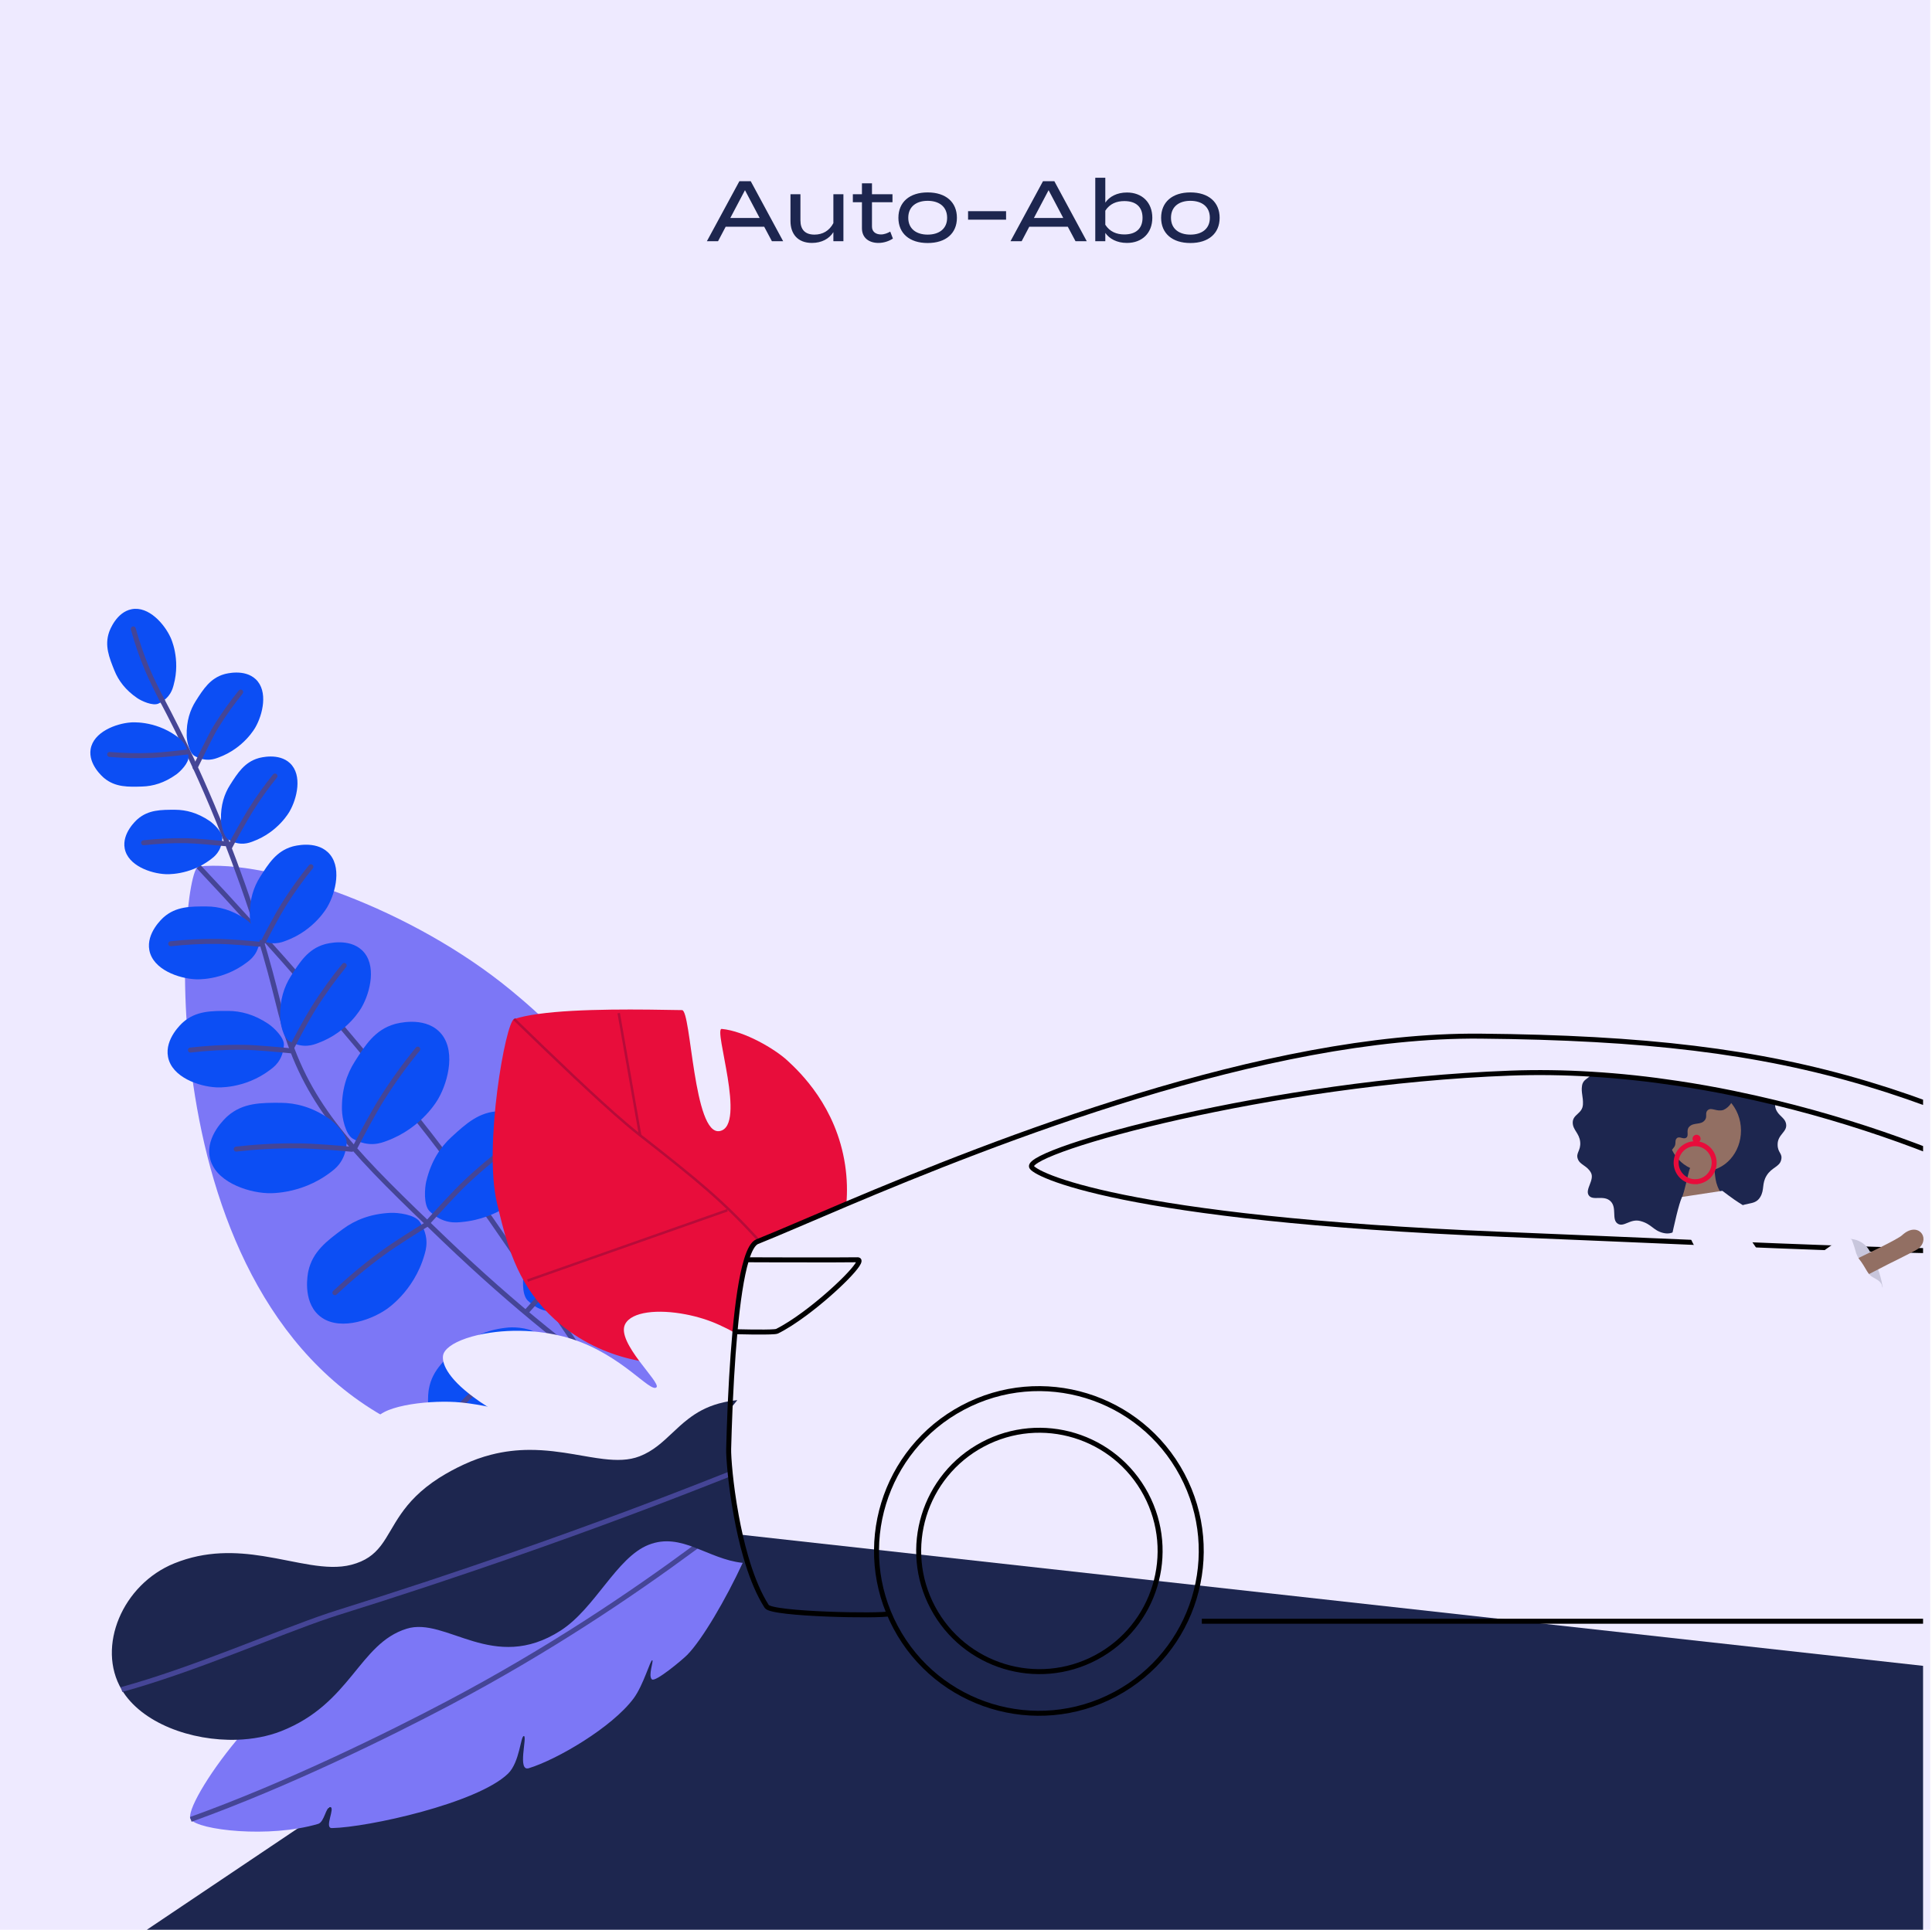 <?xml version="1.0" encoding="utf-8"?>
<svg xmlns="http://www.w3.org/2000/svg" fill="none" height="1080" viewBox="0 0 1081 1080" width="1081">
<rect fill="#EEEAFF" height="1080" width="1080" x="0.002"/>
<path d="M431.904 135L427.584 126.888H406.032L401.76 135H395.52L413.712 101.4H420.048L438.192 135H431.904ZM408.624 121.992H425.04L416.832 106.44L408.624 121.992ZM466.294 108.696H471.91V135H466.294V129.912C463.99 133.656 459.67 135.96 454.294 135.96C446.278 135.96 442.294 130.824 442.294 123.72V108.696H447.862V123.336C447.862 128.52 450.502 131.304 455.734 131.304C460.246 131.304 464.038 129.192 466.294 124.872V108.696ZM498.117 129.624L499.605 133.512C497.445 134.952 494.517 135.96 491.493 135.96C486.357 135.96 482.277 133.224 482.277 127.752V113.16H477.189V108.696H482.277V102.6H487.893V108.696H499.365V113.16H487.893V126.84C487.893 129.768 490.149 131.208 492.885 131.208C494.853 131.208 496.533 130.488 498.117 129.624ZM519.045 136.008C508.869 136.008 502.677 130.584 502.677 121.896C502.677 113.16 508.869 107.688 519.045 107.688C529.269 107.688 535.413 113.16 535.413 121.896C535.413 130.584 529.269 136.008 519.045 136.008ZM519.045 131.304C525.285 131.304 529.941 128.184 529.941 121.896C529.941 115.512 525.285 112.392 519.045 112.392C512.853 112.392 508.197 115.512 508.197 121.896C508.197 128.184 512.853 131.304 519.045 131.304ZM562.924 122.952H541.66V118.2H562.924V122.952ZM601.779 135L597.459 126.888H575.907L571.635 135H565.395L583.587 101.4H589.923L608.067 135H601.779ZM578.499 121.992H594.915L586.707 106.44L578.499 121.992ZM630.542 107.736C639.086 107.736 644.75 113.352 644.75 121.896C644.75 130.392 639.086 135.96 630.542 135.96C624.926 135.96 620.702 133.608 618.446 130.344V135H612.83V99.48H618.446V113.4C620.702 110.088 624.926 107.736 630.542 107.736ZM629.102 131.208C635.63 131.208 639.278 127.848 639.278 121.896C639.278 115.848 635.63 112.536 629.102 112.536C624.734 112.536 620.942 114.024 618.446 117.912V125.784C620.942 129.672 624.734 131.208 629.102 131.208ZM666.045 136.008C655.869 136.008 649.677 130.584 649.677 121.896C649.677 113.16 655.869 107.688 666.045 107.688C676.269 107.688 682.413 113.16 682.413 121.896C682.413 130.584 676.269 136.008 666.045 136.008ZM666.045 131.304C672.285 131.304 676.941 128.184 676.941 121.896C676.941 115.512 672.285 112.392 666.045 112.392C659.853 112.392 655.197 115.512 655.197 121.896C655.197 128.184 659.853 131.304 666.045 131.304Z" fill="#1D264F"/>
<g clip-path="url(#clip0_1794_3108)">
<path d="M1122.24 1089.45H68.096L411.693 858.588L1122.24 937.427V1089.45Z" fill="#1D264F"/>
<path d="M208.194 919.579C158.941 890.392 141.325 866.956 143.428 861.135C146.492 852.655 173.075 853.435 189.799 857.097C208.125 861.107 240.431 876.077 247.631 881.87L208.194 919.566V919.579Z" fill="#EEEAFF"/>
<path d="M234.597 802.4C78.384 738.344 100.372 486.13 111.067 484.961C150.935 480.574 231.06 508.968 286.107 554.392C316.422 579.415 379.963 637.595 385.018 755.249V802.01L234.583 802.4H234.597Z" fill="#7C77F6"/>
<path d="M111.066 484.962C150.141 526.389 199.923 583.177 240.432 635.159C267.558 669.972 308.498 732.302 330.96 765.305" stroke="#454596" stroke-miterlimit="10" stroke-width="2.785"/>
<path d="M75.742 364.888C89.563 388.643 100.874 411.042 110.106 431.287C115.453 443 127.748 470.725 140.416 508.589C153.713 548.345 154.854 561.673 160.888 580.037C174.85 622.512 200.528 647.66 249.165 694.202C287.952 731.318 323.038 759.122 360.732 785.35" stroke="#454596" stroke-miterlimit="10" stroke-width="2.785"/>
<path d="M98.534 433.482C91.938 438.206 85.55 440.006 79.591 440.184C71.778 440.432 64.552 440.653 58.306 435.486C57.499 434.814 49.337 427.851 50.704 419.324C52.256 409.664 64.923 404.92 73.118 404.325C73.118 404.325 86.234 402.976 98.667 411.915C100.378 413.14 104.797 416.001 105.458 423.42C105.775 426.962 100.82 431.859 98.538 433.501L98.534 433.482Z" fill="#0C4EF4"/>
<path d="M61.366 422.231C68.476 422.836 76.463 423.106 85.145 422.734C90.811 422.495 100.103 421.459 105.035 420.813" stroke="#454596" stroke-linecap="round" stroke-miterlimit="10" stroke-width="2.785"/>
<path d="M76.856 390.735C70.14 386.175 66.242 380.799 64.021 375.268C61.104 368.019 58.396 361.311 61.084 353.664C61.427 352.671 65.15 342.618 73.623 340.952C83.228 339.071 92.046 349.316 95.442 356.801C95.442 356.801 101.236 368.645 97.147 383.391C96.58 385.423 95.437 390.552 88.694 393.739C85.473 395.257 79.166 392.291 76.845 390.728L76.856 390.735Z" fill="#0C4EF4"/>
<path d="M74.58 351.966C76.469 358.848 78.973 366.441 82.314 374.458C84.497 379.695 88.68 388.056 90.979 392.467" stroke="#454596" stroke-linecap="round" stroke-miterlimit="10" stroke-width="2.785"/>
<path d="M104.46 411.708C104.262 403.594 106.366 397.298 109.567 392.269C113.761 385.676 117.65 379.566 125.436 377.325C126.451 377.032 136.79 374.2 143.078 380.131C150.197 386.851 146.981 399.986 142.872 407.105C142.872 407.105 136.609 418.711 122.234 423.957C120.249 424.676 115.418 426.727 108.898 423.101C105.789 421.363 104.529 414.516 104.46 411.708Z" fill="#0C4EF4"/>
<path d="M134.675 387.317C130.172 392.868 125.465 399.302 120.877 406.687C117.884 411.504 111.448 425.103 109.192 429.541" stroke="#454596" stroke-linecap="round" stroke-miterlimit="10" stroke-width="2.785"/>
<path d="M123.633 458.697C123.436 450.583 125.54 444.287 128.741 439.259C132.935 432.665 136.824 426.555 144.61 424.314C145.625 424.021 155.964 421.189 162.252 427.121C169.371 433.84 166.155 446.976 162.046 454.094C162.046 454.094 155.783 465.7 141.408 470.946C139.423 471.665 134.592 473.716 128.072 470.09C124.963 468.353 123.703 461.505 123.633 458.697Z" fill="#0C4EF4"/>
<path d="M153.86 434.311C149.358 439.861 144.65 446.296 140.063 453.681C137.07 458.497 130.783 469.686 128.536 474.112" stroke="#454596" stroke-linecap="round" stroke-miterlimit="10" stroke-width="2.785"/>
<path d="M139.779 512.684C139.558 503.5 141.94 496.385 145.562 490.7C150.316 483.242 154.699 476.34 163.508 473.794C164.648 473.465 176.35 470.27 183.453 476.963C191.51 484.559 187.877 499.425 183.22 507.466C183.22 507.466 176.127 520.594 159.871 526.528C157.635 527.347 152.163 529.657 144.786 525.56C141.271 523.602 139.849 515.843 139.767 512.676L139.779 512.684Z" fill="#0C4EF4"/>
<path d="M173.95 485.087C168.848 491.36 163.527 498.64 158.353 507.006C154.966 512.464 150.027 521.807 147.486 526.824" stroke="#454596" stroke-linecap="round" stroke-miterlimit="10" stroke-width="2.785"/>
<path d="M156.732 569.27C156.492 559.638 158.994 552.168 162.801 546.204C167.783 538.379 172.398 531.129 181.636 528.468C182.833 528.128 195.114 524.766 202.557 531.803C211.012 539.781 207.194 555.377 202.313 563.804C202.313 563.804 194.868 577.585 177.817 583.809C175.469 584.67 169.719 587.096 161.998 582.787C158.301 580.725 156.814 572.587 156.732 569.27Z" fill="#0C4EF4"/>
<path d="M192.603 540.314C186.93 547.243 181.002 555.308 175.237 564.535C171.472 570.56 165.958 580.892 163.119 586.431" stroke="#454596" stroke-linecap="round" stroke-miterlimit="10" stroke-width="2.785"/>
<path d="M191.334 621.4C191.055 610.019 194.016 601.182 198.499 594.129C204.381 584.879 209.837 576.316 220.763 573.155C222.176 572.742 236.686 568.774 245.5 577.093C255.489 586.511 250.983 604.946 245.218 614.926C245.218 614.926 236.425 631.206 216.258 638.565C213.477 639.574 206.692 642.448 197.561 637.366C193.189 634.937 191.435 625.317 191.341 621.389L191.334 621.4Z" fill="#0C4EF4"/>
<path d="M233.731 587.174C227.027 595.374 220.025 604.898 213.21 615.802C208.761 622.928 202.247 635.137 198.887 641.684" stroke="#454596" stroke-linecap="round" stroke-miterlimit="10" stroke-width="2.785"/>
<path d="M238.574 660.9C241.238 649.823 246.382 642.056 252.541 636.405C260.616 628.985 268.089 622.118 279.463 621.9C280.935 621.877 295.978 621.779 302.34 632.094C309.559 643.784 300.446 660.42 292.286 668.569C292.286 668.569 279.585 682.026 258.196 683.936C255.245 684.195 247.95 685.223 240.437 677.94C236.849 674.461 237.632 664.724 238.543 660.897L238.574 660.9Z" fill="#0C4EF4"/>
<path d="M288.376 638.789C279.784 644.977 270.557 652.366 261.158 661.146C255.014 666.874 244.374 678.643 239.443 684.108" stroke="#454596" stroke-linecap="round" stroke-miterlimit="10" stroke-width="2.785"/>
<path d="M293.432 710.84C296.095 699.763 301.239 691.996 307.399 686.345C315.474 678.925 322.946 672.057 334.321 671.84C335.792 671.816 350.835 671.719 357.197 682.034C364.417 693.724 355.303 710.359 347.143 718.509C347.143 718.509 334.442 731.966 313.054 733.876C310.103 734.135 302.807 735.163 295.295 727.88C291.706 724.4 292.49 714.663 293.401 710.836L293.432 710.84Z" fill="#0C4EF4"/>
<path d="M343.223 688.717C334.63 694.905 325.404 702.294 316.004 711.073C309.86 716.801 299.646 728.485 294.714 733.951" stroke="#454596" stroke-linecap="round" stroke-miterlimit="10" stroke-width="2.785"/>
<path d="M117.194 459.391C110.469 454.842 104.039 453.217 98.079 453.194C90.262 453.171 83.025 453.134 76.935 458.479C76.139 459.171 68.176 466.347 69.776 474.844C71.58 484.464 84.388 488.851 92.587 489.228C92.587 489.228 105.749 490.22 117.914 480.957C119.586 479.679 123.923 476.712 124.394 469.277C124.618 465.728 119.527 460.963 117.205 459.399L117.194 459.391Z" fill="#0C4EF4"/>
<path d="M80.355 471.655C87.445 470.859 95.421 470.367 104.115 470.506C109.796 470.594 120.977 471.67 125.924 472.157" stroke="#454596" stroke-linecap="round" stroke-miterlimit="10" stroke-width="2.785"/>
<path d="M137.21 514.302C129.613 509.154 122.317 507.32 115.585 507.302C106.741 507.264 98.561 507.234 91.656 513.275C90.768 514.055 81.758 522.174 83.559 531.775C85.607 542.662 100.075 547.62 109.36 548.052C109.36 548.052 124.244 549.17 138.024 538.691C139.924 537.246 144.825 533.886 145.353 525.486C145.604 521.469 139.837 516.086 137.222 514.309L137.21 514.302Z" fill="#0C4EF4"/>
<path d="M95.53 528.176C103.563 527.271 112.573 526.734 122.403 526.876C128.829 526.975 139.35 527.863 144.958 528.438" stroke="#454596" stroke-linecap="round" stroke-miterlimit="10" stroke-width="2.785"/>
<path d="M150.305 573.117C142.325 567.715 134.689 565.788 127.606 565.77C118.321 565.74 109.74 565.71 102.502 572.048C101.572 572.867 92.11 581.388 94.007 591.472C96.152 602.892 111.342 608.097 121.083 608.548C121.083 608.548 136.694 609.732 151.153 598.735C153.149 597.221 158.29 593.702 158.841 584.865C159.111 580.644 153.062 575.006 150.308 573.137L150.305 573.117Z" fill="#0C4EF4"/>
<path d="M106.561 587.672C115.463 586.643 125.447 586.001 136.319 586.136C143.425 586.22 156.591 587.482 162.779 588.091" stroke="#454596" stroke-linecap="round" stroke-miterlimit="10" stroke-width="2.785"/>
<path d="M183.879 625.886C174.447 619.499 165.418 617.229 157.056 617.195C146.091 617.15 135.942 617.112 127.38 624.609C126.268 625.575 115.099 635.652 117.34 647.555C119.879 661.046 137.831 667.204 149.336 667.744C149.336 667.744 167.79 669.132 184.871 656.135C187.223 654.338 193.309 650.178 193.953 639.747C194.262 634.764 187.12 628.08 183.868 625.878L183.879 625.886Z" fill="#0C4EF4"/>
<path d="M132.173 643.103C142.686 641.893 154.484 641.139 167.357 641.285C175.761 641.38 189.541 642.499 196.872 643.201" stroke="#454596" stroke-linecap="round" stroke-miterlimit="10" stroke-width="2.785"/>
<path d="M218.544 678.776C207.17 679.295 198.569 682.883 191.849 687.843C183.032 694.367 174.872 700.408 172.498 711.528C172.193 712.964 169.251 727.722 178.174 735.928C188.278 745.224 206.349 739.429 215.891 732.97C215.891 732.97 231.521 723.055 237.443 702.418C238.25 699.576 240.64 692.601 234.923 683.853C232.189 679.671 222.483 678.59 218.544 678.776Z" fill="#0C4EF4"/>
<path d="M187.39 723.483C195.095 716.218 204.097 708.562 214.501 700.987C221.294 696.043 233.007 688.688 239.314 684.876" stroke="#454596" stroke-linecap="round" stroke-miterlimit="10" stroke-width="2.785"/>
<path d="M284.661 742.931C273.318 743.905 264.872 747.815 258.349 753.056C249.803 759.928 241.886 766.282 239.941 777.486C239.69 778.942 237.339 793.793 246.57 801.636C257.038 810.537 274.865 804.028 284.141 797.191C284.141 797.191 299.357 786.665 304.472 765.809C305.183 762.935 307.283 755.867 301.223 747.36C298.329 743.289 288.581 742.599 284.661 742.931Z" fill="#0C4EF4"/>
<path d="M255.304 788.832C262.719 781.273 271.408 773.258 281.51 765.282C288.11 760.075 301.21 750.816 307.358 746.764" stroke="#454596" stroke-linecap="round" stroke-miterlimit="10" stroke-width="2.785"/>
<path d="M473.553 673.831C452.039 682.924 435.203 690.304 424.787 694.454C424.425 694.607 424.063 694.747 423.715 694.886C421.389 695.805 419.384 699.453 417.671 705.037C414.816 714.325 412.742 728.975 411.238 745.295H411.224C411.21 745.532 411.196 745.769 411.168 746.005C410.82 749.849 410.5 753.79 410.207 757.772C403.843 760.195 396.783 762.075 389.041 763.106C388.526 763.175 387.133 763.342 385.016 763.482C379.641 763.83 369.601 763.955 357.639 761.629C344.856 759.151 329.873 753.887 315.989 743.109H315.975C314.095 741.647 312.229 740.087 310.391 738.416C308.052 736.286 305.893 734.113 303.93 731.885C295.589 722.597 290.227 712.599 286.356 702.392C285.563 700.289 284.824 698.172 284.128 696.042C281.677 688.452 279.853 680.794 278.071 673.274C270.495 641.427 282.889 571.898 287.651 570.325C291.258 569.141 295.867 568.194 301.145 567.47C324.024 564.281 359.589 564.922 381.619 565.312C386.785 565.409 387.941 636.052 402.799 632.988C417.894 629.883 398.942 575.38 403.843 575.839C416.696 577.065 433.602 587.119 440.481 593.455C447.624 600.027 467.941 619.314 472.857 651.982C474.013 659.711 474.152 667.022 473.553 673.831Z" fill="#E80D3B"/>
<path d="M287.65 570.324C310.098 592.117 333.673 614.787 350.342 628.963C353.169 631.372 355.8 633.545 358.196 635.411C390.335 660.56 404.734 672.313 424.786 694.454" stroke="#B70B39" stroke-miterlimit="10" stroke-width="1.393"/>
<path d="M295.17 716.693L406.976 677.326" stroke="#B70B39" stroke-miterlimit="10" stroke-width="1.393"/>
<path d="M346.176 567.025L358.193 635.412" stroke="#B70B39" stroke-miterlimit="10" stroke-width="1.393"/>
<path d="M249.204 881.982C195.981 860.885 174.913 840.512 176.068 834.441C177.753 825.584 204.142 822.187 221.228 823.175C239.957 824.262 274.213 833.967 282.234 838.563L249.218 881.982H249.204Z" fill="#EEEAFF"/>
<path d="M412.533 783.587C412.157 784.06 411.781 784.534 411.419 784.979C410.765 785.801 409.776 787.013 408.467 788.516C399.959 798.362 378.124 820.308 348.296 819.347C346.054 819.277 344.049 819.5 341.528 819.43C337.406 819.305 331.892 818.386 321.643 813.986C321.629 813.986 321.629 813.972 321.629 813.972C315.669 811.41 308.108 807.678 298.29 802.233C296.341 801.161 294.322 800.019 292.177 798.793H292.163C289.128 797.067 285.897 795.187 282.471 793.154C280.424 791.942 278.308 790.675 276.108 789.352C275.996 789.282 275.899 789.227 275.787 789.157C274.659 788.475 273.587 787.806 272.543 787.138C269.869 785.439 267.474 783.796 265.329 782.208C249.288 770.414 247.352 762.323 247.881 758.703C248.146 756.934 249.441 755.207 251.571 753.592C256.055 750.194 264.243 747.34 274.283 745.864C282.458 744.652 291.871 744.36 301.493 745.46C307.648 746.156 313.887 747.409 319.944 749.359C320.056 749.387 320.167 749.428 320.264 749.47H320.278C348.254 758.591 363.753 779.493 367.29 776.443C368.738 775.19 363.057 768.882 357.64 761.627C352.279 754.372 347.182 746.184 349.758 741.115C353.393 733.971 368.306 732.635 383.569 735.573C390.086 736.812 396.658 738.831 402.451 741.505C405.097 742.73 408.202 744.151 411.168 746.003C410.82 749.846 410.5 753.787 410.208 757.77C409.567 766.515 409.066 775.455 408.662 784.088C409.957 783.879 411.238 783.712 412.533 783.587Z" fill="#EEEAFF"/>
<path d="M282.735 843.454C229.513 822.358 208.444 801.985 209.6 795.914C211.285 787.057 237.673 783.659 254.759 784.648C273.489 785.734 307.745 795.44 315.765 800.035L352.57 827.733L282.749 843.454H282.735Z" fill="#EEEAFF"/>
<path d="M417.224 871.02C416.681 872.232 416.124 873.443 415.567 874.669C406.154 894.972 392.869 917.712 384.5 926.192C381.826 928.894 366.69 941.58 364.754 939.867C362.512 937.889 365.84 929.479 364.977 929.172C363.905 928.782 360.117 942.972 354.505 950.547C342.474 966.715 311.671 984.776 295.852 989.594C289.335 991.571 295.086 971.978 293.164 971.588C291.271 971.199 290.909 986.238 284.197 992.685C266.901 1009.3 205.63 1022.72 185.703 1023.1C181.22 1023.18 187.709 1011.62 184.798 1011.34C182.292 1011.11 181.554 1019.71 177.989 1020.76C150.57 1028.85 110.995 1024.21 106.733 1018.24C104.046 1014.46 115.924 993.632 132.593 973.663C136.227 969.291 140.112 964.96 144.109 960.852C148.829 956.02 159.942 963.345 161.07 959.279C161.529 957.635 147.284 956.883 150.111 952.525C152.534 948.779 169.383 925.51 195.075 911.459C200.631 908.424 206.605 905.806 212.941 903.926C216.617 902.84 220.363 903.494 223.747 904.706C229.958 906.948 234.887 911.097 235.653 909.774C236.391 908.507 230.403 905.263 226.644 901.934C224.193 899.748 222.689 897.548 224.611 895.821C227.994 892.786 232.297 889.847 237.213 887.021H237.227C240.402 885.196 243.827 883.428 247.42 881.715C247.587 881.631 247.768 881.548 247.935 881.464C248.785 881.061 249.634 880.671 250.484 880.281C281.425 866.161 322.505 856.301 322.756 855.438C323.229 853.781 310.836 855.591 309.972 853.405C308.051 848.545 344.549 840.719 377.175 837.099C389.318 835.748 400.946 834.982 409.844 835.163C410.429 839.354 411.139 843.852 412.002 848.517C413.353 855.87 415.066 863.57 417.224 871.02Z" fill="#7C77F6"/>
<path d="M106.732 1018.24C161.027 998.729 218.176 970.488 250.942 953.179C306.852 923.644 353 892.493 388.746 866.091H388.76C397.073 859.95 404.816 854.073 412.001 848.531" stroke="#454596" stroke-miterlimit="10" stroke-width="2.785"/>
<path d="M418.367 874.866C417.42 874.838 416.487 874.782 415.568 874.671C405.722 873.64 397.172 869.268 388.762 866.093C380.392 862.918 372.163 860.913 362.944 864.547C344.953 871.621 333.061 900.098 313.691 912.561C276.051 936.763 249.649 904.61 227.494 911.531C200.729 919.886 196.44 953.488 157.255 968.875C149.777 971.799 141.31 973.373 132.607 973.665C106.943 974.487 79.12 964.266 68.05 945.564C53.86 921.613 68.537 886.647 97.571 874.922C115.312 867.75 131.994 868.474 147.256 870.883C166.055 873.835 182.682 879.322 196.51 875.757C204.587 873.668 209.224 869.992 212.9 865.285C213.025 865.118 213.164 864.951 213.29 864.784C220.712 854.953 224.374 840.819 245.61 827.172C245.652 827.158 245.68 827.13 245.736 827.088H245.749C245.944 826.977 246.139 826.852 246.334 826.726C250.108 824.345 254.411 821.992 259.382 819.68C264.66 817.215 269.771 815.419 274.728 814.152C282.261 812.202 289.419 811.464 296.215 811.436C305.336 811.409 313.788 812.648 321.642 813.971C321.642 813.971 321.642 813.985 321.656 813.985C327.323 814.946 332.671 815.948 337.698 816.533C345.092 817.396 351.804 817.382 357.861 815.029C365.353 812.133 370.617 807.175 376.076 802.037C378.903 799.377 381.771 796.662 385.03 794.169C389.667 790.59 395.084 787.443 402.255 785.466C404.4 784.881 406.53 784.421 408.675 784.087C409.97 783.878 411.251 783.711 412.546 783.586C412.17 784.059 411.794 784.533 411.432 784.978C410.777 785.8 409.789 787.012 408.48 788.515C408.145 796.467 407.895 804.07 407.714 810.907C407.658 813.052 407.923 818.079 408.605 824.832C408.925 827.952 409.343 831.433 409.858 835.165C410.443 839.356 411.153 843.854 412.017 848.519C413.367 855.872 415.08 863.572 417.239 871.022C417.601 872.331 417.991 873.599 418.38 874.866H418.367Z" fill="#1D264F"/>
<path d="M408.588 824.832C406.486 825.654 404.494 826.42 402.684 827.144C395.513 829.984 386.977 833.326 377.173 837.1C345.354 849.34 300.167 866.051 244.925 884.46H244.911C242.377 885.309 239.801 886.159 237.225 887.022H237.211C221.768 892.119 205.573 897.341 188.695 902.618C187.233 903.078 185.715 903.565 184.128 904.108C155.303 913.745 108.792 934.368 68.033 945.564" stroke="#454596" stroke-miterlimit="10" stroke-width="2.785"/>
<path d="M994.623 640.558C994.623 645.334 997.533 645.32 996.6 649.192C995.681 653.063 991.337 653.272 988.482 657.895C985.627 662.518 987.41 665.791 984.875 669.968C981.589 675.441 975.573 671.792 969.836 677.864C965.185 682.807 966.661 684.576 962.692 686.553C958.195 688.92 955.549 685.815 947.57 686.107C938.602 686.386 936.959 691.636 930.553 690.006C924.969 688.656 924.161 685.007 917.839 683.364C912.088 681.846 908.551 687.138 905.07 684.771C901.588 682.403 904.903 675.803 901.059 672.196C897.23 668.589 891.131 672.252 888.93 668.938C886.716 665.651 892.328 660.36 890.17 656.307C888.011 652.269 884.057 652.018 882.817 648.593C881.592 645.167 884.6 644.025 884.154 639.096C883.681 634.166 880.018 632.454 879.977 628.29C879.963 623.555 885.38 623.388 885.686 618.18C885.937 613.836 884.572 611.454 885.185 607.639C885.769 603.893 888.443 604.144 890.379 601.191C925.972 603.336 960.882 609.226 993.356 617.136C993.147 618.111 993.147 619.183 993.523 620.394C994.929 624.6 998.689 625.268 999.358 629C1000.17 633.554 994.581 634.807 994.623 640.586V640.558Z" fill="#1D264F"/>
<path d="M960.092 659.278C965.968 659.236 970.703 654.446 970.661 648.57C970.619 642.693 965.829 637.959 959.952 637.986C954.076 638.028 949.341 642.818 949.383 648.695C949.425 654.571 954.215 659.306 960.092 659.264V659.278Z" stroke="#1D264F" stroke-miterlimit="10" stroke-width="2.785"/>
<path d="M953.709 655.433C965.072 655.363 974.207 645.128 974.124 632.568C974.04 620.021 964.766 609.897 953.417 609.981C942.068 610.051 932.919 620.286 933.003 632.832C933.086 645.379 942.36 655.503 953.709 655.433Z" fill="#926F63"/>
<path d="M965.07 670.429C959.583 664.093 959.903 659.525 959.193 654.081C959.193 652.995 949.627 651.518 947.246 652.368C944.864 653.217 945.421 654.805 942.232 666.808C941.731 668.633 940.394 672.267 939.768 674.579" fill="#926F63"/>
<path d="M948.545 661.35C954.421 661.309 959.156 656.518 959.114 650.642C959.072 644.765 954.282 640.031 948.405 640.073C942.529 640.1 937.794 644.905 937.836 650.781C937.878 656.657 942.668 661.392 948.545 661.364V661.35Z" stroke="#E80C3B" stroke-miterlimit="10" stroke-width="2.785"/>
<path d="M949.282 639.574C950.521 639.574 951.523 638.558 951.523 637.304C951.523 636.065 950.507 635.062 949.254 635.076C948.014 635.076 947.012 636.093 947.012 637.346C947.012 638.585 948.042 639.588 949.282 639.574Z" fill="#E80C3B"/>
<path d="M941.152 669.875C939.216 674.094 936.877 684.9 934.732 694.773C934.732 694.773 986.841 699.842 987.189 695.149C987.272 693.938 987.272 692.712 987.119 691.445C986.423 686 982.942 679.065 972.902 673.05C970.297 671.476 963.683 666.449 963.683 666.449" fill="#EEEAFF"/>
<path d="M969.991 612.991C969.88 614.745 969.281 616.43 968.279 617.878C967.262 619.327 965.87 620.469 964.268 621.193C960.522 622.335 957.612 619.563 955.621 621.248C953.615 622.919 955.635 624.897 953.782 627.027C951.582 629.757 947.627 627.974 945.149 630.606C943.227 632.584 945.191 635.536 943.547 636.691C941.89 637.861 939.899 635.772 938.353 636.9C936.794 638.042 938.075 640.173 936.738 641.941C935.387 643.71 933.076 646.885 930.987 646.188C926.405 644.685 921.128 632.625 921.392 627.501C921.81 619.09 929.915 610.484 938.576 606.307C949.034 607.866 959.353 609.704 969.49 611.779C969.755 612.197 969.922 612.601 969.977 613.005L969.991 612.991Z" fill="#1D264F"/>
<path d="M623.933 948.194C668.229 924.632 685.037 869.628 661.475 825.345C637.914 781.049 582.909 764.242 538.627 787.803C494.331 811.365 477.523 866.369 501.084 910.651C524.646 954.948 579.65 971.755 623.933 948.194Z" stroke="black" stroke-miterlimit="10" stroke-width="2.785"/>
<path d="M613.281 927.615C646.214 910.097 658.705 869.199 641.187 836.279C623.669 803.346 582.771 790.855 549.852 808.373C516.918 825.891 504.428 866.789 521.945 899.709C539.463 932.642 580.362 945.133 613.281 927.615Z" stroke="black" stroke-miterlimit="10" stroke-width="2.785"/>
<path d="M1439.62 907.061C1469.47 908.175 1492.92 908.858 1503.44 903.023C1526.48 890.212 1532.85 800.45 1532.85 791.538C1532.85 784.979 1526.48 780.495 1523.14 778.267C1386.35 686.639 1253.6 702.096 1245.72 697.849C1082.77 609.869 1011.64 581.587 828.397 579.888C707.889 578.774 556.229 638.903 473.555 673.828C452.04 682.921 435.205 690.301 424.789 694.451C424.427 694.604 424.065 694.744 423.717 694.883C421.391 695.802 419.386 699.45 417.673 705.034C414.818 714.322 412.743 728.972 411.24 745.292H411.226C411.212 745.529 411.198 745.766 411.17 746.002C410.822 749.846 410.501 753.787 410.209 757.769C409.568 766.514 409.067 775.454 408.663 784.088C408.594 785.578 408.538 787.054 408.468 788.516C408.134 796.467 407.884 804.07 407.703 810.908C407.647 813.052 407.911 818.079 408.594 824.833C408.914 827.952 409.332 831.434 409.847 835.165C410.432 839.357 411.142 843.855 412.005 848.52C413.356 855.872 415.069 863.573 417.227 871.023C417.589 872.332 417.979 873.599 418.369 874.866C421.21 883.904 424.705 892.37 428.994 899.054C431.877 903.538 493.343 904.624 497.52 903.134" stroke="black" stroke-miterlimit="10" stroke-width="2.785"/>
<path d="M1168.94 698.729C1118.38 703.867 984.04 696.64 840.165 690.778C625.967 682.033 577.967 656.828 577.117 652.887C575.126 643.557 710.953 605.597 844.955 600.584C860.134 600.013 875.326 600.25 890.379 601.169C906.644 602.143 922.769 603.912 938.588 606.307C949.046 607.867 959.365 609.705 969.502 611.78C977.593 613.437 985.544 615.219 993.356 617.113C1106.6 644.643 1189.99 696.584 1168.93 698.729H1168.94Z" stroke="black" stroke-miterlimit="10" stroke-width="2.785"/>
<path d="M411.227 745.293H411.241C411.895 745.307 428.104 745.739 433.27 745.293C434.008 745.224 434.523 745.14 434.732 745.043C439.481 742.689 444.94 739.124 450.384 735.086C467.484 722.4 484.571 704.966 479.892 705.035C476.369 705.077 471.314 705.105 465.577 705.119C455.634 705.147 443.672 705.119 434.189 705.091C424.692 705.063 417.674 705.035 417.674 705.035" stroke="black" stroke-miterlimit="10" stroke-width="2.785"/>
<path d="M1053.4 720.183C1052.11 712.719 1049.43 705.562 1045.49 699.101C1044.41 697.485 1042.97 696.121 1041.29 695.146C1039.6 694.157 1037.72 693.558 1035.79 693.391C1033.91 693.141 1032.25 697.471 1037.08 704.866C1042.23 712.928 1053.55 722.815 1053.39 720.183H1053.4Z" fill="#C8C6DC"/>
<path d="M998.509 742.646C1028.39 719.043 1070.28 701.636 1073.72 698.531C1080.29 692.599 1072.91 683.269 1064.24 691.318C1059.45 695.76 1001.16 721.689 992.87 726.952C979.71 707.109 972.135 691.638 966.955 684.132C962.053 677.072 946.513 685.316 953.503 694.952C961.064 705.396 973.959 716.286 985.712 732.717L998.509 742.632V742.646Z" fill="#926F63"/>
<path d="M1000.03 720.198C995.25 715.784 991.017 710.812 987.452 705.367C973.471 684.953 972.259 682.266 962.011 676.932C954.115 672.824 942.487 684.925 945.746 692.696C951.762 706.871 973.262 730.878 978.261 735.237C981.408 737.994 987.828 744.915 993.955 745.054C999.442 745.138 1010.33 741.392 1018.07 738.175C1033.66 731.937 1052.89 726.966 1053.33 721.521C1053.35 720.741 1053.22 719.961 1052.96 719.209C1052.09 716.814 1049.73 715.909 1047.85 714.795C1044.96 713.11 1044.5 710.617 1041.26 705.994C1039.69 704.198 1038.6 702.039 1038.1 699.7C1037.19 696.511 1036.66 695.411 1036.26 694.158C1036.09 693.879 1035.87 693.629 1035.61 693.42C1034.24 692.417 1024.09 692.389 999.943 720.226" fill="#EEEAFF"/>
<line stroke="black" stroke-width="2.785" x1="672.447" x2="1290.73" y1="907.328" y2="907.328"/>
</g>
<defs>
<clipPath id="clip0_1794_3108">
<rect fill="white" height="745" transform="translate(0 335)" width="1076"/>
</clipPath>
</defs>
</svg>